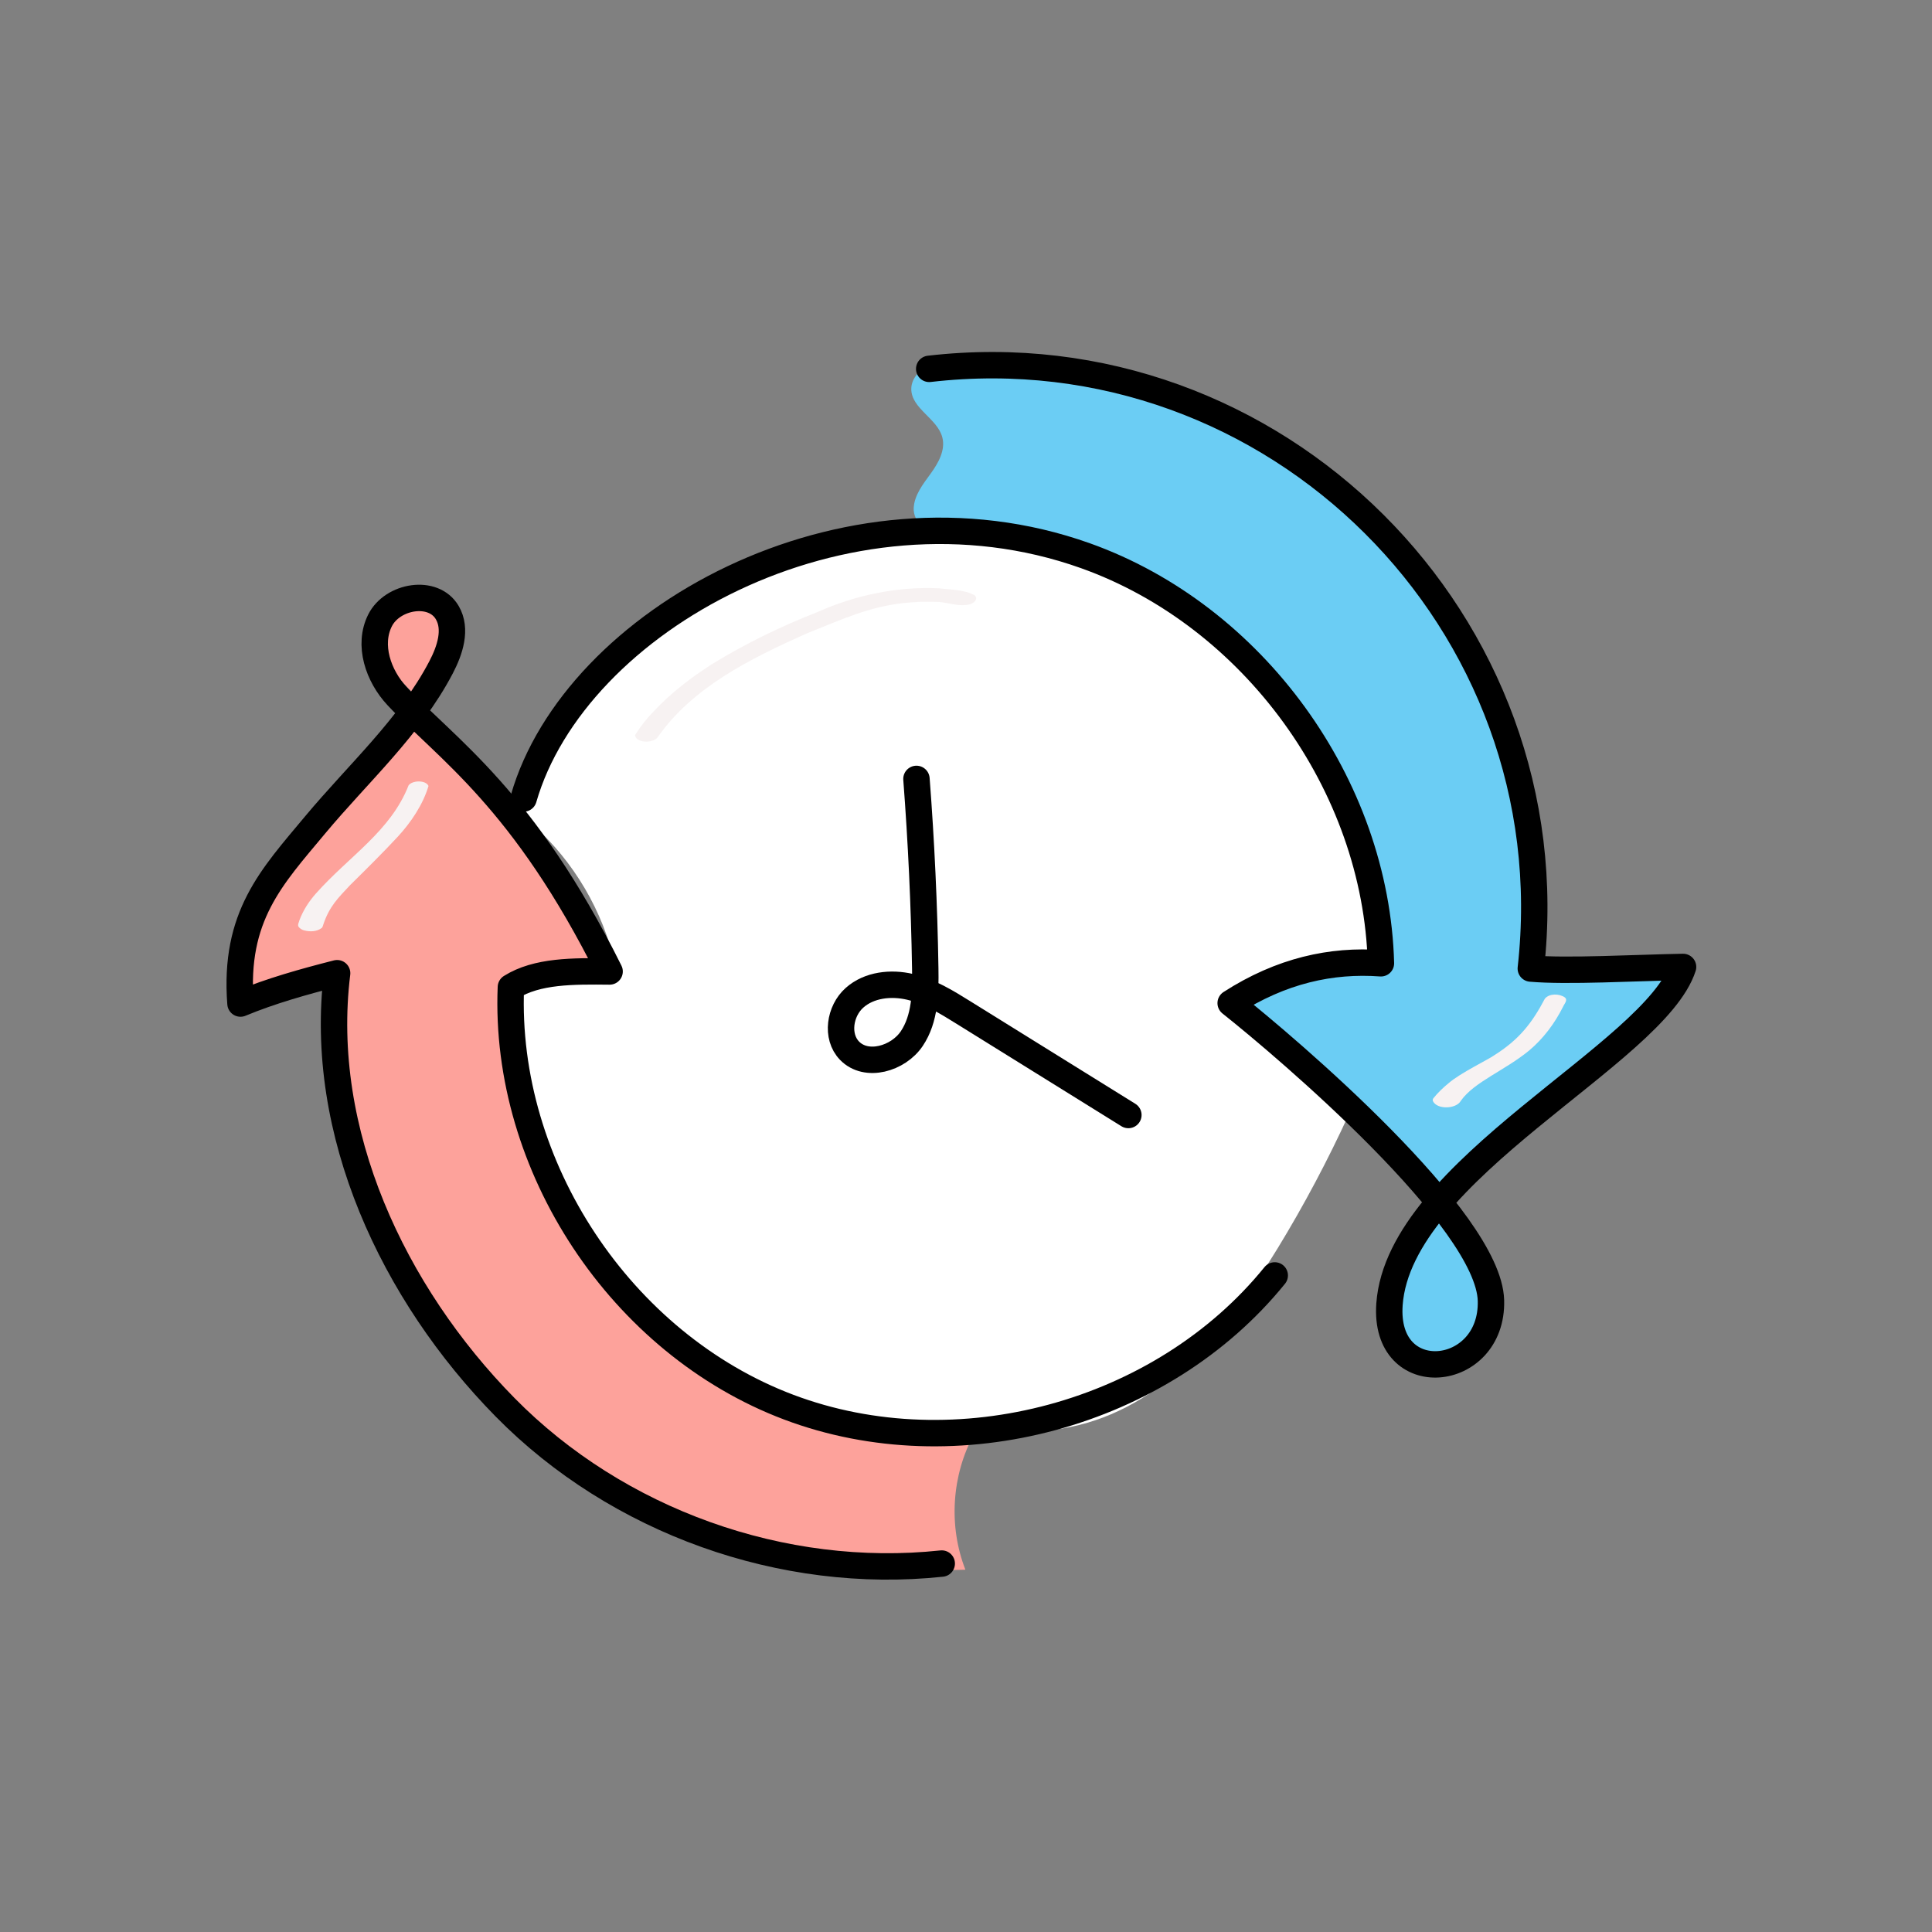 <svg xmlns="http://www.w3.org/2000/svg" viewBox="0 0 512 512" id="time-efficiency">
  <rect x="0" y="0" width="512" height="512" fill="#808080" stroke="none"/>
  <path fill="#6bcdf4" d="m366,255.02c-13.56-1.9-27.79,1.5-39.01,9.34,16.67,15.49,33.13,31.21,49.35,47.17,1.26,1.24,2.56,2.56,3.01,4.27.69,2.65-.87,5.3-2.38,7.59-4.37,6.65-8.96,13.72-9.25,21.67-.3,7.95,5.68,16.7,13.62,16.23,7.43-.45,12.39-8.78,11.82-16.2s-5.06-13.91-9.66-19.77c-.86-1.1-1.77-2.29-1.86-3.68-.09-1.46.74-2.8,1.54-4.03,4.52-6.92,9.15-13.95,15.54-19.19,4.33-3.55,9.34-6.16,14.04-9.19,13.8-8.89,24.91-21.29,35.85-33.53-14.71.94-29.41,1.89-44.12,2.83,4.91-8.81,4.4-19.59,2.84-29.56-7.69-49.14-38.68-94.12-81.87-118.79-5.99-3.42-12.23-6.49-18.88-8.33-6.51-1.8-13.29-2.4-20.02-2.98-10.28-.9-20.56-1.79-30.84-2.69-2.98-.26-6.06-.51-8.89.46s-5.36,3.5-5.33,6.49c.04,5.18,6.95,7.78,8.23,12.8.86,3.36-1.05,6.76-3.08,9.56s-4.36,5.72-4.51,9.18,3.37,7.17,6.51,5.71"></path>
  <path fill="#fff" d="m363.88,255.57c-2.59-22.24-5.62-45.63-19-63.59-5.46-7.33-12.42-13.4-19.52-19.17-8.39-6.81-17.1-13.31-26.68-18.31-33.06-17.28-74.59-14.73-107.54,2.75-21.99,11.67-40.76,29.83-51.72,52.19-.85,1.74-1.68,3.71-1.1,5.56.45,1.46,1.68,2.53,2.83,3.55,10.91,9.72,18.67,22.9,21.87,37.15-8.94-3.01-19.31-1.37-26.89,4.24-1.56,1.15-3.14,2.8-2.89,4.73.13.97.71,1.81,1.23,2.64,5.38,8.56,5.6,19.23,7.26,29.21,5.55,33.26,30.23,62.63,62.04,73.82,14.78,5.2,30.57,6.65,46.18,8.06,12.04,1.09,24.35,2.16,36.07-.77,23.37-5.84,40.02-26.26,52.57-46.82,7-11.46,13.3-23.35,18.9-35.57.57-1.24,1.14-2.59.84-3.92-.43-1.92-2.43-2.98-4.21-3.83-8.87-4.25-17.24-9.55-24.87-15.75-1.49-1.21-3.11-2.95-2.52-4.78.29-.89,1.05-1.54,1.79-2.11,10.66-8.22,24.9-11.62,35.38-9.28Z"></path>
  <path fill="#fda29b" d="m112.19,188.01c3.46-5.91,7.05-12.45,5.98-19.21-1.07-6.77-9.44-12.44-14.93-8.33-4.19,3.14-3.92,9.76-1.31,14.3s6.91,7.84,10.19,11.93c-16.93,14.06-31.01,31.53-41.15,51.06-3.53,6.79-6.62,13.96-7.53,21.56-.12,1.05-.14,2.27.66,2.96.72.62,1.8.53,2.74.39,7.64-1.14,15.2-2.89,22.56-5.23-1.44,10.91.76,21.95,3.15,32.7,3.12,14.02,6.6,28.05,12.41,41.19,12.38,27.98,35.2,50.82,62.23,65.16,27.03,14.34,58.07,20.41,88.65,19.5-4.51-11.54-3.65-25.04,2.28-35.92-30.71-.54-62.84-7.93-85.36-28.83-24.92-23.13-33.96-58.72-36.63-92.61,8.99.82,18.15-.33,26.66-3.34-13.37-22.62-29.84-43.4-48.79-61.59-2.6-2.49-5.44-5.4-1.81-5.66Z"></path>
  <g>
    <path fill="none" stroke="#000" stroke-linecap="round" stroke-linejoin="round" stroke-width="7" d="m249.57,414.36c-42.14,4.5-85.98-11.19-115.7-41.4-29.72-30.21-49.73-72.99-44.53-115.05-8.95,2.28-17.57,4.7-25.61,8.04-1.78-23.15,8.3-33.56,19.75-47.3,11.45-13.74,25.12-25.96,33.41-41.81,2.36-4.5,4.21-10.1,1.64-14.49-3.68-6.3-14.52-4.47-17.81,2.05-3.29,6.52-.48,14.72,4.5,20.06,13.08,14.01,33.56,27.17,56.33,72.99-9.62-.1-19.24-.2-26.16,4.16-1.95,47.48,29.17,94.52,73.63,111.3,44.46,16.78,98.9,2.02,128.8-34.91"></path>
    <path fill="none" stroke="#000" stroke-linecap="round" stroke-linejoin="round" stroke-width="7" d="m242.87,206.42c1.28,16.72,2.06,33.47,2.33,50.24.1,6.42,0,13.28-3.58,18.6-3.59,5.32-12.04,7.79-16.5,3.17-3.63-3.77-2.59-10.5,1.31-13.99,3.9-3.49,9.71-4.11,14.8-2.9,5.09,1.21,9.63,4.02,14.07,6.78,14.58,9.06,29.15,18.11,43.73,27.17"></path>
    <path fill="none" stroke="#000" stroke-linecap="round" stroke-linejoin="round" stroke-width="7" d="m246.25,97.75c91.57-10.6,169.74,67.31,159.43,158.92,9.51.85,27.96-.2,40.35-.42-7.52,23.12-75.19,53.49-77.8,89.37-1.66,22.87,27.43,19.91,26.89-.95-.56-21.51-53.96-66.91-68.98-78.83,13.42-8.65,26.75-11.52,39.82-10.56-1.25-47.25-33.79-92.13-78.31-108.01-64.01-22.84-135.36,17.3-148.89,64.34"></path>
  </g>
  <path fill="#f7f2f2" d="M258.2 157.7c-2.77-1.48-6.22-1.4-9.29-1.79-11.06-.53-22.13 1.77-32.22 6.27-9.72 3.8-19.11 8.36-28 13.82-5.57 3.56-10.86 7.61-15.39 12.45-1.84 1.87-3.47 3.93-4.87 6.15-.13.2-.14.4-.05.6.79 1.81 4.8 1.7 5.89.2 9.19-13.13 24.12-20.68 39.74-27.62 9.87-3.99 16.31-6.86 25.01-7.92 3.65-.34 4.72-.47 9.89-.33.03 0 .03 0 .05 0 2.66.27 5.31 1.29 7.95.64 1.11-.19 2.54-1.5 1.3-2.47zM108.29 208.1c-4.77 12.2-15.71 18.72-24.59 28.71-1.84 2.08-3.38 4.46-4.35 7.07-.11.56-.55 1.14-.24 1.7.36.52.92.83 1.53.99 1.49.39 3.27.35 4.54-.6.25-.09.42-.63.48-.9 1.65-4.93 3.9-7.04 7.11-10.49 4.28-4.23 8.57-8.46 12.67-12.87 3.51-3.82 6.65-8.49 8.12-13.42-.72-1.62-4.28-1.52-5.27-.18zM414.68 264.31c-1.45-1.01-4.07-1.08-5.27.34-3.47 6.61-6.95 10.94-13.47 15.04-1.44 1.05-9.03 4.72-12.03 7.35-1.49 1.22-2.89 2.55-4.09 4.06-.15.24-.17.49-.07.73 1.14 2.29 6.18 2.09 7.39-.11 3.5-4.99 11.58-7.98 18.07-13.3 3.81-3.18 6.83-7.25 9.04-11.67.32-.76 1.34-1.74.42-2.44z"></path>
</svg>
